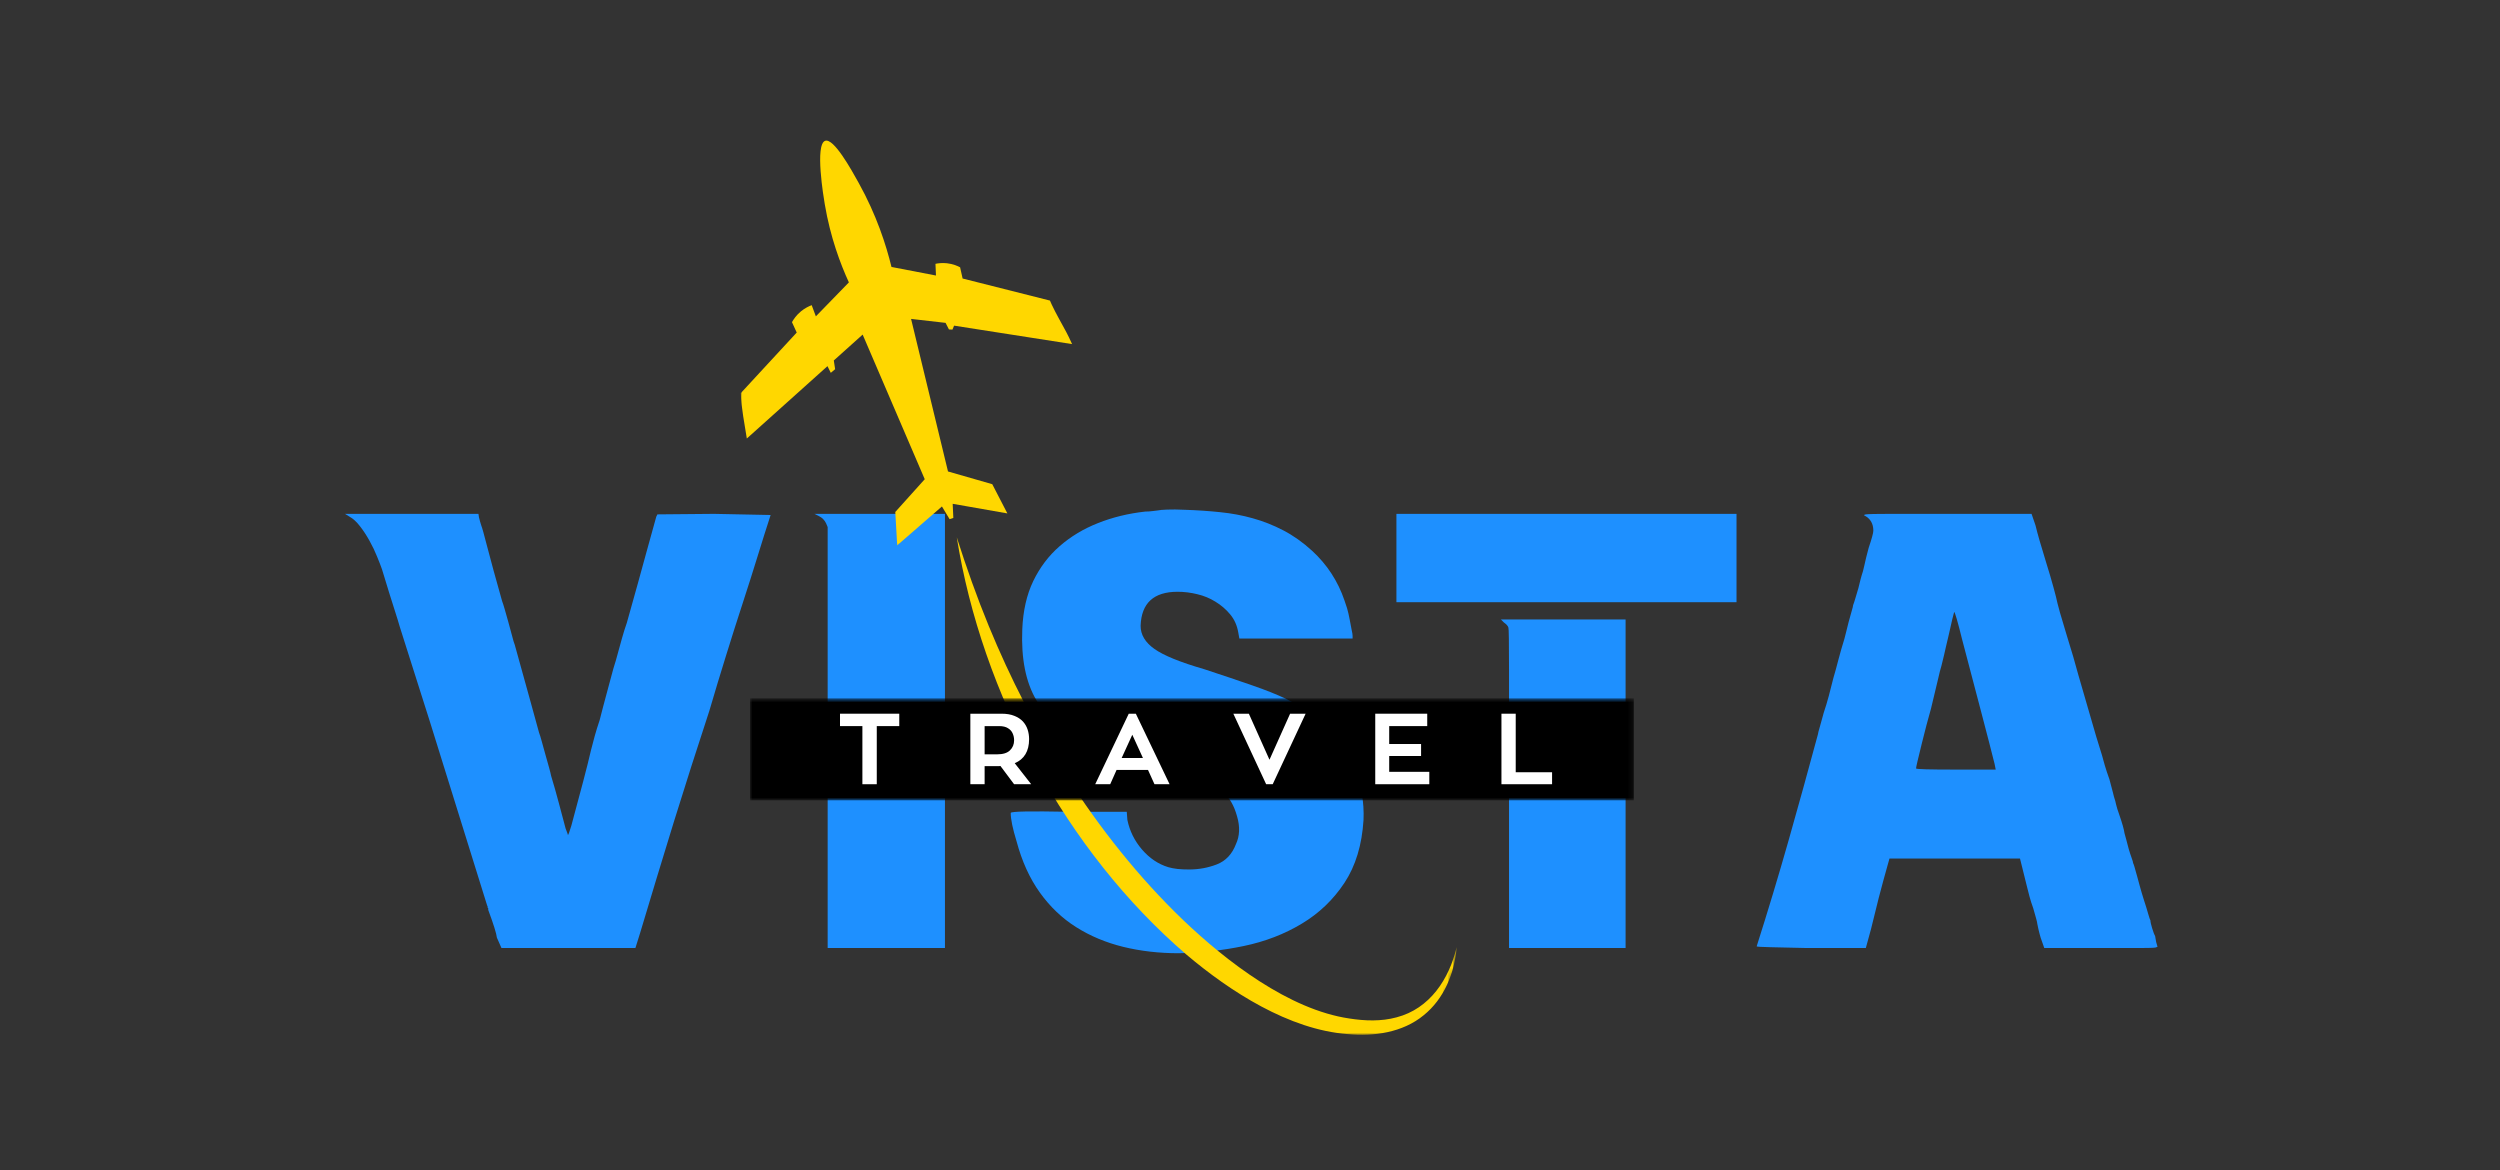 <svg width="500" height="234" viewBox="0 0 500 234" fill="none" xmlns="http://www.w3.org/2000/svg">
<rect x="0" y="0" width="500" height="234" fill="#333333" stroke="none"/>
<path d="M69.938 103.355L69 102.772H95.688L95.792 103.459C95.875 103.767 95.948 104.058 96.021 104.334C96.104 104.6 96.177 104.85 96.25 105.084C96.417 105.475 96.823 106.939 97.479 109.48C98.13 112.012 99.109 115.584 100.417 120.209C100.568 120.6 100.74 121.142 100.938 121.834C101.13 122.517 101.38 123.397 101.688 124.48C101.99 125.564 102.24 126.491 102.438 127.251C102.63 128.017 102.802 128.595 102.958 128.98C104.193 133.454 105.214 137.137 106.021 140.022C106.823 142.897 107.422 145.074 107.813 146.543C107.964 146.918 108.135 147.475 108.333 148.209C108.526 148.949 108.776 149.85 109.083 150.918C109.385 152.001 109.635 152.892 109.833 153.584C110.026 154.282 110.156 154.814 110.229 155.189C110.771 156.97 111.271 158.725 111.729 160.459C112.198 162.183 112.667 163.933 113.125 165.709C113.427 166.475 113.583 166.897 113.583 166.98C113.651 167.053 113.88 166.433 114.271 165.126C115.198 161.668 115.99 158.709 116.646 156.251C117.297 153.782 117.818 151.699 118.208 150.001C118.427 149.157 118.672 148.23 118.938 147.23C119.214 146.23 119.547 145.157 119.938 144.001C120.089 143.376 120.318 142.491 120.625 141.334C120.927 140.183 121.313 138.762 121.771 137.064C122.156 135.605 122.464 134.475 122.688 133.668C122.922 132.85 123.083 132.329 123.167 132.105C123.625 130.413 124.026 128.954 124.375 127.73C124.719 126.496 125.047 125.454 125.354 124.605C127.047 118.595 128.375 113.814 129.333 110.272C130.302 106.73 130.943 104.428 131.25 103.355L131.479 102.876L142.792 102.772C150.344 102.928 154.125 103.001 154.125 103.001C153.276 105.616 152.406 108.366 151.521 111.251C150.63 114.142 149.646 117.246 148.563 120.564C147.406 124.105 146.276 127.668 145.167 131.251C144.052 134.824 142.958 138.454 141.875 142.147C139.417 149.621 137.047 157.032 134.771 164.376C132.505 171.725 130.255 179.137 128.021 186.605L127.083 189.605H100.292L99.375 187.522C99.302 186.756 98.729 184.907 97.646 181.98V181.647L97.521 181.522V181.293L97.417 181.064C93.26 167.678 89.448 155.433 85.979 144.334C83.906 137.793 82.333 132.829 81.25 129.439C80.167 126.053 79.588 124.204 79.521 123.897C78.365 120.288 77.323 116.939 76.396 113.855C76.156 113.163 75.823 112.303 75.396 111.272C74.979 110.23 74.479 109.189 73.896 108.147C73.323 107.105 72.693 106.142 72 105.251C71.318 104.366 70.63 103.73 69.938 103.355Z" fill="#1E90FF"/>
<path d="M163.803 103.23L162.887 102.772H188.991V189.605H165.533V105.418L165.199 104.626C164.892 104.001 164.428 103.538 163.803 103.23Z" fill="#1E90FF"/>
<path d="M231.601 102.084C231.903 102.001 232.518 101.949 233.434 101.918C234.361 101.876 235.559 101.891 237.018 101.959C239.486 102.043 241.835 102.204 244.059 102.438C246.294 102.662 248.445 103.063 250.518 103.647C252.601 104.22 254.643 105.022 256.643 106.063C258.653 107.105 260.585 108.475 262.434 110.168C265.434 112.933 267.585 116.24 268.893 120.084C269.044 120.475 269.215 120.996 269.413 121.647C269.606 122.303 269.778 123.053 269.934 123.897C270.085 124.746 270.215 125.438 270.33 125.98C270.455 126.522 270.518 126.912 270.518 127.147V127.709H247.872L247.643 126.438C247.403 125.053 246.861 123.855 246.018 122.855C245.184 121.855 244.205 121.016 243.08 120.334C241.965 119.641 240.752 119.141 239.434 118.834C238.127 118.516 236.82 118.355 235.518 118.355C230.736 118.355 228.273 120.626 228.122 125.168C228.122 126.949 229.044 128.49 230.893 129.793C232.736 131.1 236.049 132.449 240.83 133.834C244.606 135.074 247.82 136.157 250.476 137.084C253.127 138.001 255.34 138.886 257.122 139.73C258.814 140.579 260.314 141.449 261.622 142.334C262.924 143.209 264.08 144.115 265.08 145.043C267.622 147.501 269.564 150.391 270.913 153.709C272.257 157.016 272.856 160.438 272.705 163.98C272.398 168.98 271.127 173.178 268.893 176.563C266.653 179.954 263.799 182.678 260.33 184.751C256.872 186.834 253.002 188.319 248.726 189.209C244.46 190.095 240.132 190.574 235.747 190.647C231.814 190.647 228.122 190.22 224.663 189.376C221.205 188.527 218.064 187.214 215.247 185.438C212.439 183.673 210.018 181.365 207.976 178.522C205.934 175.678 204.377 172.251 203.309 168.251C202.528 165.709 202.143 163.824 202.143 162.584C202.143 162.282 205.986 162.204 213.684 162.355H225.351L225.476 163.98C225.934 166.204 226.913 168.183 228.413 169.918C229.913 171.657 231.663 172.829 233.663 173.438C234.205 173.595 234.82 173.709 235.518 173.793C236.21 173.865 236.981 173.897 237.83 173.897C239.757 173.897 241.606 173.558 243.372 172.876C245.148 172.183 246.419 170.834 247.184 168.834C247.945 167.209 248.023 165.355 247.413 163.272C246.799 161.053 245.877 159.475 244.643 158.543C243.184 157.391 239.215 155.933 232.747 154.168C229.59 153.324 226.799 152.475 224.372 151.626C221.955 150.782 219.856 149.933 218.08 149.084C212.997 146.615 209.393 143.595 207.268 140.022C205.153 136.438 204.215 131.725 204.455 125.876C204.606 122.168 205.335 118.954 206.643 116.23C207.96 113.496 209.715 111.168 211.913 109.251C214.106 107.324 216.663 105.782 219.58 104.626C222.507 103.459 225.669 102.688 229.059 102.313C229.518 102.313 230.018 102.282 230.559 102.209C231.101 102.126 231.445 102.084 231.601 102.084Z" fill="#1E90FF"/>
<path d="M279.284 102.772H347.305V120.439H279.284V102.772ZM300.763 124.48L300.18 123.897H325.118V189.605H301.805V158.209C301.805 147.433 301.805 139.329 301.805 133.897C301.805 128.47 301.763 125.678 301.68 125.522C301.607 125.22 301.305 124.871 300.763 124.48Z" fill="#1E90FF"/>
<path d="M372.937 103.126C372.698 103.043 372.776 102.959 373.166 102.876C373.708 102.808 375.338 102.772 378.062 102.772C380.797 102.772 384.437 102.772 388.979 102.772H406.312L407.104 105.084C407.489 106.699 408.187 109.121 409.187 112.355C409.812 114.355 410.312 116.053 410.687 117.439C411.073 118.829 411.343 119.907 411.5 120.668C411.583 121.126 412.156 123.126 413.229 126.668C414.312 130.142 415.125 132.913 415.666 134.98C416.51 137.845 417.317 140.621 418.083 143.314C418.843 146.012 419.614 148.584 420.396 151.043C420.547 151.584 420.734 152.262 420.958 153.064C421.192 153.871 421.505 154.814 421.896 155.897C422.198 156.97 422.427 157.834 422.583 158.501C422.734 159.157 422.854 159.595 422.937 159.814C423.005 159.97 423.093 160.314 423.208 160.855C423.333 161.397 423.547 162.095 423.854 162.939C424.463 164.704 424.812 165.933 424.896 166.626C424.979 166.866 425.093 167.293 425.25 167.918C425.401 168.532 425.567 169.163 425.75 169.814C425.942 170.47 426.135 171.064 426.333 171.605C426.526 172.137 426.625 172.475 426.625 172.626C426.708 172.709 426.979 173.6 427.437 175.293C427.521 175.6 427.692 176.241 427.958 177.209C428.218 178.168 428.505 179.126 428.812 180.084C429.13 181.043 429.401 181.923 429.625 182.73C429.859 183.548 430.01 183.991 430.083 184.064C430.083 184.366 430.198 184.902 430.437 185.668C430.672 186.444 430.864 186.949 431.021 187.189C431.088 187.647 431.156 188.048 431.229 188.397C431.312 188.741 431.396 189.032 431.479 189.272C431.562 189.34 431.442 189.418 431.125 189.501C430.817 189.569 429.76 189.605 427.958 189.605C426.151 189.605 423.739 189.605 420.729 189.605H408.854L408.375 188.23C408.218 187.84 408.067 187.355 407.916 186.772C407.76 186.199 407.609 185.527 407.458 184.751C407.458 184.595 407.38 184.251 407.229 183.709C407.073 183.178 406.88 182.491 406.646 181.647C406.338 180.803 406.088 180.017 405.896 179.293C405.698 178.558 405.526 177.876 405.375 177.251L404 171.709H377.896L377.666 172.522C376.968 174.98 376.333 177.329 375.75 179.564C375.177 181.798 374.666 183.876 374.208 185.793L373.166 189.605H361.375C358.302 189.532 355.859 189.48 354.041 189.439C352.234 189.397 351.333 189.34 351.333 189.272C353.567 182.256 355.687 175.23 357.687 168.189C359.687 161.147 361.651 154.043 363.583 146.876C363.583 146.725 363.734 146.137 364.041 145.105C364.343 144.064 364.573 143.23 364.729 142.605C365.114 141.454 365.463 140.303 365.771 139.147C366.073 137.996 366.38 136.803 366.687 135.564C367.005 134.496 367.333 133.308 367.666 132.001C368.01 130.683 368.422 129.251 368.896 127.709C368.963 127.491 369.073 127.053 369.229 126.397C369.38 125.73 369.552 125.038 369.75 124.314C369.942 123.579 370.135 122.887 370.333 122.23C370.526 121.579 370.625 121.178 370.625 121.022C370.776 120.637 370.927 120.168 371.083 119.626C371.234 119.084 371.427 118.433 371.666 117.668C372.041 116.126 372.271 115.241 372.354 115.001C372.505 114.626 372.677 113.98 372.875 113.064C373.067 112.137 373.354 110.975 373.729 109.584C374.354 107.741 374.666 106.584 374.666 106.126C374.666 104.741 374.088 103.741 372.937 103.126ZM392.437 127.939C391.521 124.246 390.984 122.397 390.833 122.397C390.677 122.871 390.333 124.334 389.791 126.793C389.635 127.407 389.442 128.23 389.208 129.272C388.984 130.314 388.677 131.605 388.291 133.147C388.135 133.605 387.864 134.683 387.479 136.376C387.088 138.074 386.666 139.845 386.208 141.689C385.593 143.845 384.979 146.189 384.354 148.73C383.588 151.814 383.208 153.47 383.208 153.689C383.208 153.845 385.859 153.918 391.166 153.918H399.146L398.916 152.772C398.302 150.314 397.458 147.032 396.375 142.918C395.291 138.793 393.979 133.803 392.437 127.939Z" fill="#1E90FF"/>
<mask id="mask0_814_649" style="mask-type:luminance" maskUnits="userSpaceOnUse" x="147" y="27" width="69" height="83">
<path d="M147.381 27H215.381V109.667H147.381V27Z" fill="white"/>
</mask>
<g mask="url(#mask0_814_649)">
<mask id="mask1_814_649" style="mask-type:luminance" maskUnits="userSpaceOnUse" x="121" y="26" width="207" height="189">
<path d="M121.381 163.974L163.699 26.334L327.152 76.589L284.829 214.229L121.381 163.974Z" fill="white"/>
</mask>
<g mask="url(#mask1_814_649)">
<mask id="mask2_814_649" style="mask-type:luminance" maskUnits="userSpaceOnUse" x="121" y="26" width="207" height="189">
<path d="M121.381 163.974L163.699 26.334L327.152 76.589L284.829 214.229L121.381 163.974Z" fill="white"/>
</mask>
<g mask="url(#mask2_814_649)">
<path d="M165.047 28.157C162.938 28.844 164.735 39.552 164.953 40.839C166.068 47.459 168.078 52.771 169.776 56.48C167.573 58.74 165.375 61.005 163.172 63.271C162.896 62.521 162.62 61.776 162.339 61.032C161.792 61.24 161.006 61.605 160.209 62.255C159.261 63.032 158.703 63.88 158.396 64.433C158.714 65.125 159.032 65.818 159.344 66.511C155.631 70.537 151.912 74.558 148.193 78.584C148.183 78.605 148.177 78.63 148.167 78.656C148.256 81.698 148.912 84.693 149.365 87.703C154.74 82.88 160.115 78.058 165.495 73.23L166.157 74.568C166.448 74.323 166.735 74.084 167.026 73.839C166.938 73.261 166.849 72.677 166.761 72.094C168.688 70.37 170.61 68.641 172.532 66.917L184.948 95.844C182.985 98.026 181.021 100.214 179.058 102.396C179.183 104.62 179.313 106.849 179.438 109.073L188.386 101.292C188.901 102.141 189.412 102.99 189.922 103.834C190.172 103.75 190.417 103.667 190.667 103.584C190.62 102.641 190.578 101.703 190.537 100.761C194.183 101.401 197.828 102.042 201.474 102.683C200.464 100.735 199.459 98.787 198.453 96.839C195.5 95.99 192.547 95.141 189.599 94.292L182.214 63.782L189.115 64.573L189.787 65.886L190.49 65.922C190.599 65.656 190.709 65.391 190.818 65.13C198.683 66.36 206.552 67.589 214.417 68.818C213.953 67.787 213.547 66.953 213.245 66.396C212.276 64.573 211.219 62.787 210.344 60.912C210.219 60.651 210.104 60.386 209.99 60.115C204.167 58.646 198.344 57.172 192.521 55.703C192.354 54.953 192.188 54.209 192.021 53.459C191.474 53.172 190.568 52.782 189.386 52.651C188.438 52.547 187.641 52.651 187.094 52.766C187.125 53.547 187.162 54.323 187.193 55.105C184.229 54.537 181.261 53.964 178.297 53.391C177.224 48.995 175.323 43.032 171.729 36.563C170.224 33.849 166.756 27.599 165.047 28.157Z" fill="#FFD700"/>
</g>
</g>
</g>
<mask id="mask3_814_649" style="mask-type:luminance" maskUnits="userSpaceOnUse" x="190" y="107" width="102" height="100">
<path d="M190.047 107H291.38V207H190.047V107Z" fill="white"/>
</mask>
<g mask="url(#mask3_814_649)">
<mask id="mask4_814_649" style="mask-type:luminance" maskUnits="userSpaceOnUse" x="121" y="26" width="207" height="189">
<path d="M121.38 163.974L163.698 26.334L327.151 76.589L284.828 214.229L121.38 163.974Z" fill="white"/>
</mask>
<g mask="url(#mask4_814_649)">
<mask id="mask5_814_649" style="mask-type:luminance" maskUnits="userSpaceOnUse" x="121" y="26" width="207" height="189">
<path d="M121.38 163.974L163.698 26.334L327.151 76.589L284.828 214.229L121.38 163.974Z" fill="white"/>
</mask>
<g mask="url(#mask5_814_649)">
<path d="M237.265 190.901C246.015 198.313 257.817 205.927 269.499 206.818C274.744 207.328 280.52 206.516 284.708 203.073C288.827 199.776 290.932 194.563 291.338 189.417C289.812 195.833 285.973 201.729 279.312 203.469C276.234 204.307 272.989 204.188 269.859 203.698C257.822 201.932 245.301 192.292 236.661 184.042C227.702 175.448 219.947 165.63 213.255 155.172C207.197 145.688 202.057 135.667 197.77 125.24C195.374 119.422 193.27 113.464 191.354 107.469C196.359 138.74 213.176 170.203 237.265 190.901Z" fill="#FFD700"/>
</g>
</g>
</g>
<mask id="mask6_814_649" style="mask-type:luminance" maskUnits="userSpaceOnUse" x="150" y="139" width="177" height="22">
<path d="M150 139.667H326.792V160.073H150V139.667Z" fill="white"/>
</mask>
<g mask="url(#mask6_814_649)">
<path d="M150 139.667H326.786V160.073H150V139.667Z" fill="black"/>
</g>
<path d="M179.854 145.22H175.354V156.845H172.479V145.22H168V142.741H179.854V145.22Z" fill="white"/>
<path d="M202.82 156.845L200.091 153.199C200.008 153.215 199.914 153.22 199.82 153.22C199.737 153.22 199.643 153.22 199.549 153.22H196.924V156.845H194.07V142.741H200.299C201.326 142.741 202.185 142.887 202.883 143.178C203.591 143.459 204.159 143.834 204.591 144.303C205.018 144.777 205.331 145.319 205.529 145.928C205.721 146.527 205.82 147.157 205.82 147.824C205.82 149.032 205.576 150.043 205.091 150.845C204.602 151.652 203.888 152.251 202.945 152.637L206.237 156.845H202.82ZM196.924 150.866H199.445C200.596 150.866 201.445 150.605 201.987 150.074C202.539 149.548 202.82 148.876 202.82 148.053C202.82 147.553 202.721 147.095 202.529 146.678C202.346 146.251 202.034 145.902 201.591 145.637C201.159 145.361 200.576 145.22 199.841 145.22H196.924V150.866Z" fill="white"/>
<path d="M229.604 153.991H223.313L222.042 156.845H219.042L225.75 142.741H227.167L233.917 156.845H230.896L229.604 153.991ZM224.334 151.595H228.584L226.459 146.949L224.334 151.595Z" fill="white"/>
<path d="M258.021 142.741H261.125L254.542 156.845H253.229L246.667 142.741H249.771L253.896 151.949L258.021 142.741Z" fill="white"/>
<path d="M285.862 154.366V156.845H275.05V142.741H285.446V145.22H277.841V148.803H284.216V151.199H277.841V154.366H285.862Z" fill="white"/>
<path d="M310.415 154.449V156.845H300.29V142.741H303.144V154.449H310.415Z" fill="white"/>
</svg>
